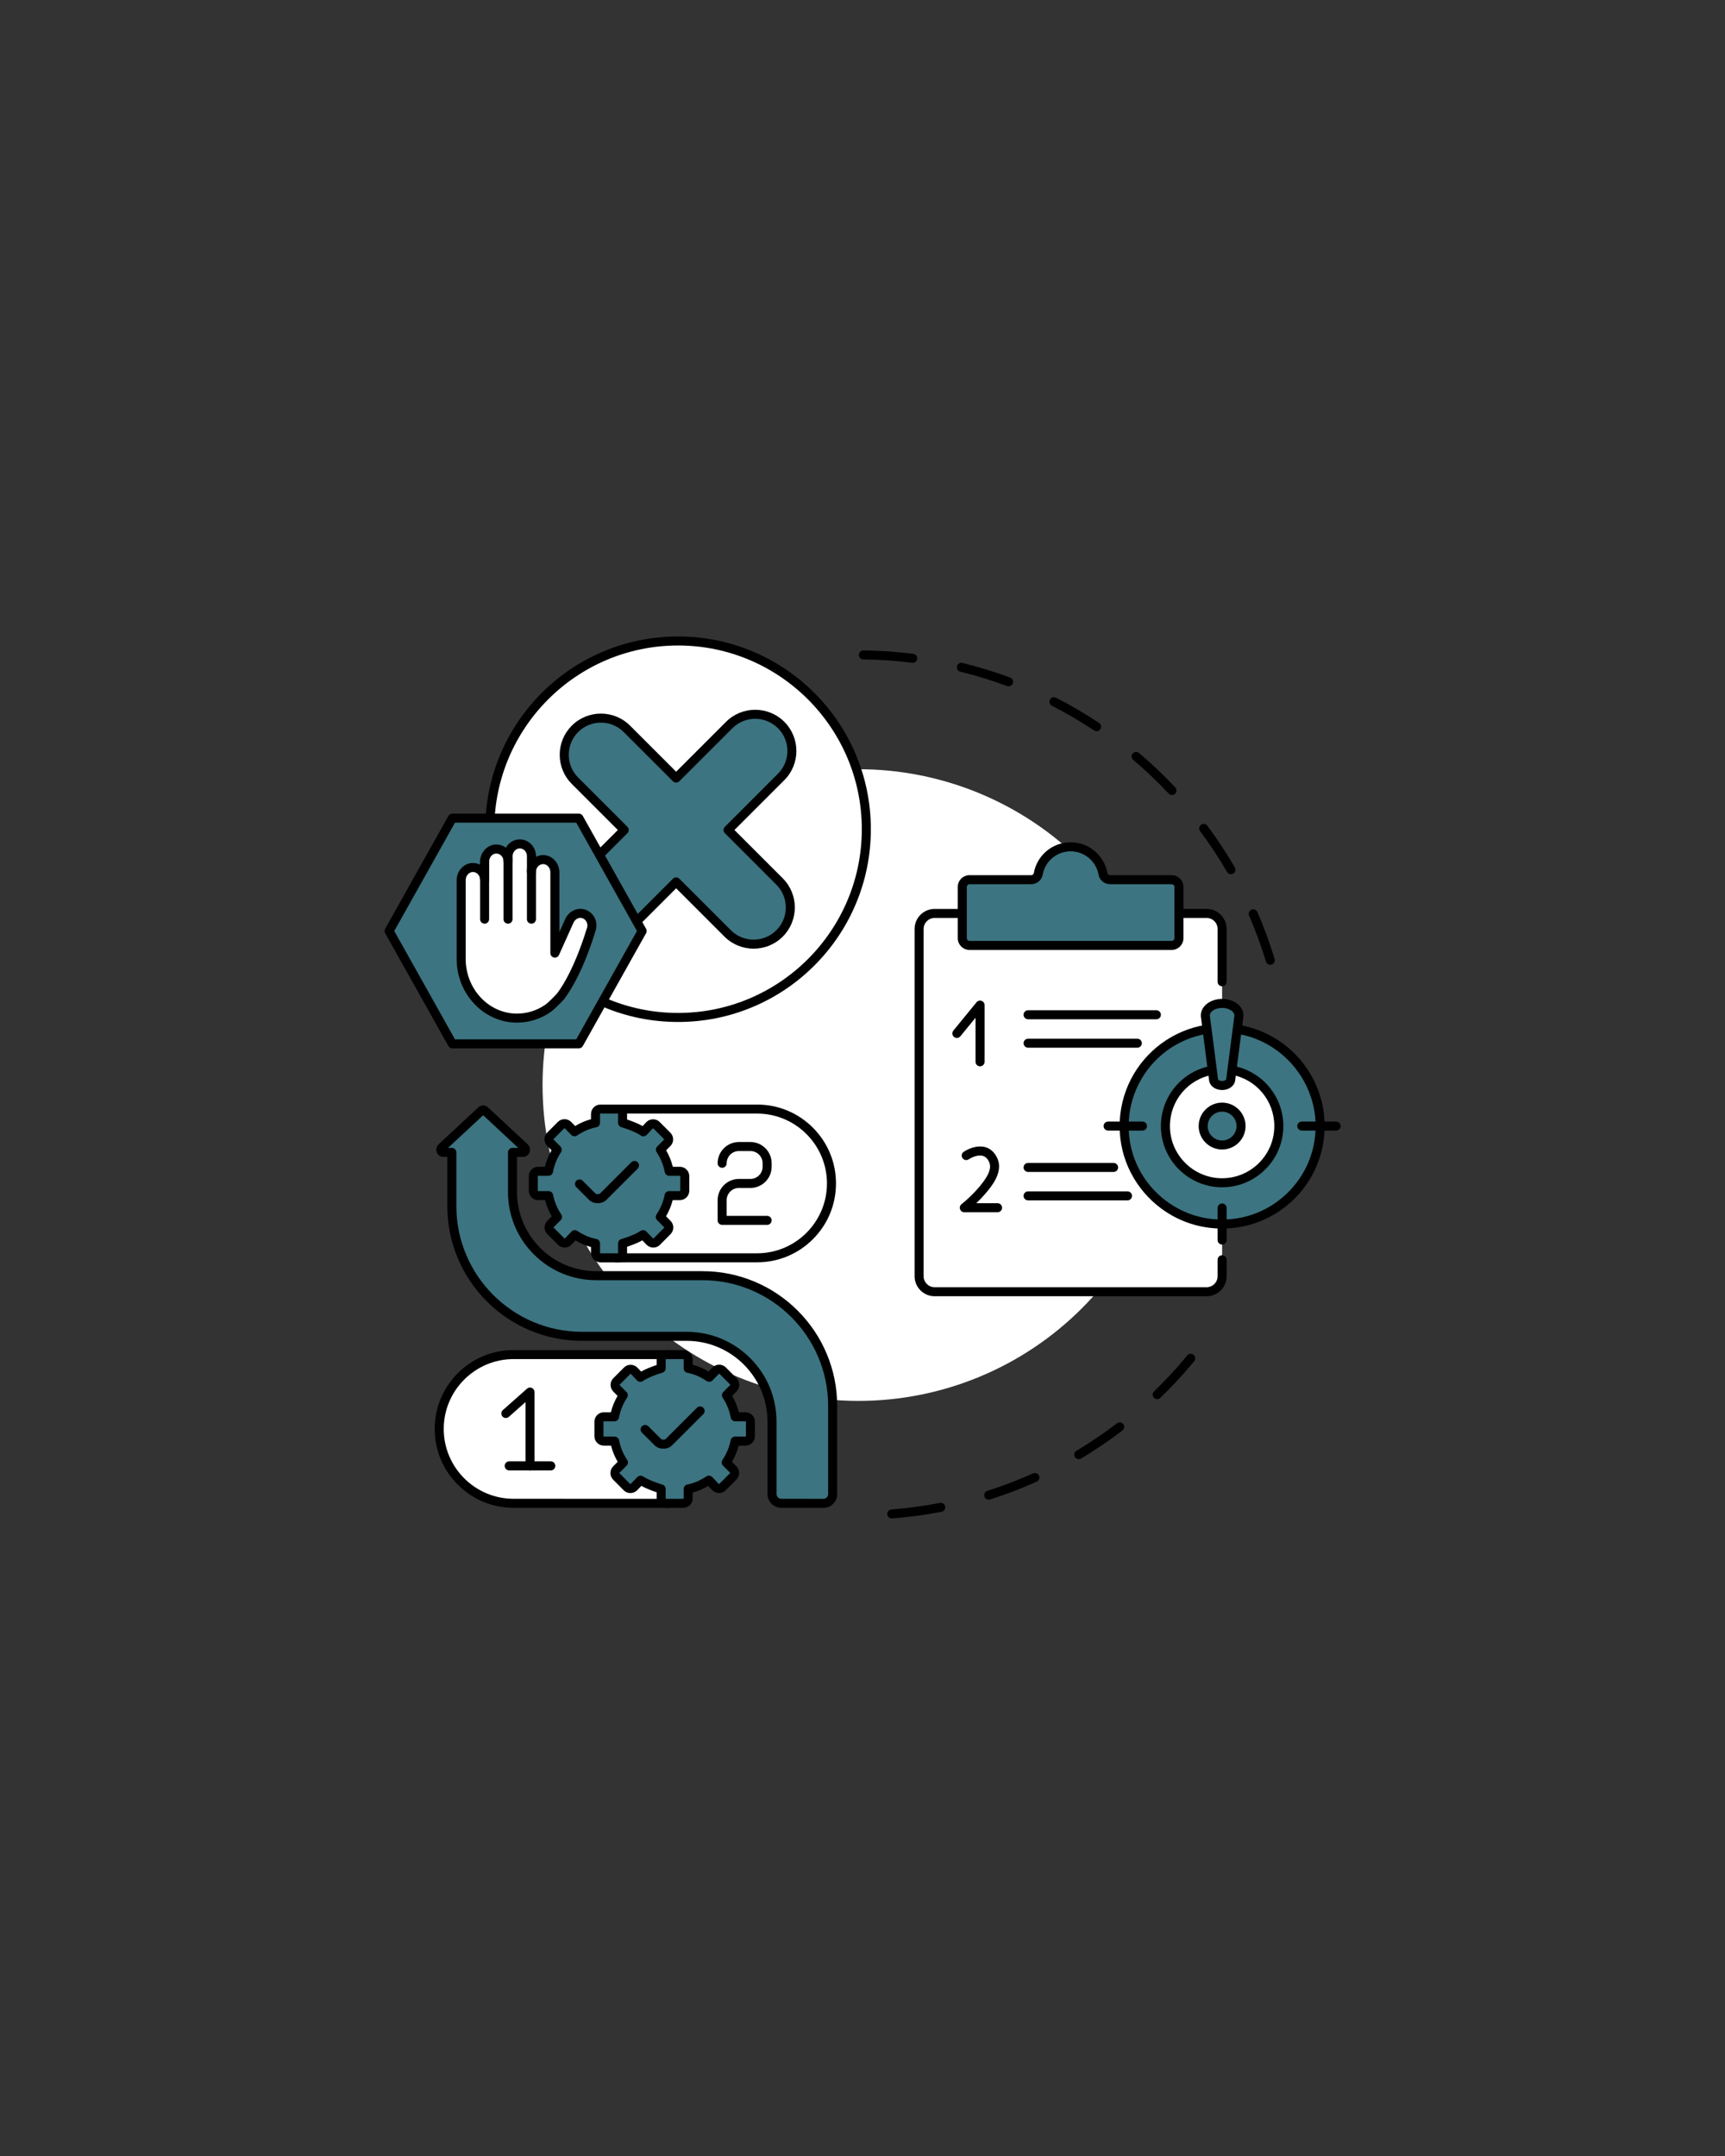 <svg version="1.0" preserveAspectRatio="xMidYMid meet" height="1350" viewBox="0 0 810 1012.5" zoomAndPan="magnify" width="1080" xmlns:xlink="http://www.w3.org/1999/xlink" xmlns="http://www.w3.org/2000/svg"><rect x="0" y="0" width="810" height="1012.5" fill="#333333" stroke="none"/><defs><clipPath id="d70f3e56cc"><path clip-rule="nonzero" d="M 416 635 L 562 635 L 562 713.434 L 416 713.434 Z M 416 635"></path></clipPath><clipPath id="4e80b91e20"><path clip-rule="nonzero" d="M 227 298.891 L 409 298.891 L 409 480 L 227 480 Z M 227 298.891"></path></clipPath><clipPath id="d04c10bef8"><path clip-rule="nonzero" d="M 180.488 382 L 304 382 L 304 493 L 180.488 493 Z M 180.488 382"></path></clipPath><clipPath id="41c68c2233"><path clip-rule="nonzero" d="M 609 526 L 629.516 526 L 629.516 531 L 609 531 Z M 609 526"></path></clipPath></defs><g clip-path="url(#d70f3e56cc)"><path fill-rule="nonzero" fill-opacity="1" d="M 418.75 713.098 C 417.625 713.098 416.68 712.211 416.625 711.074 C 416.574 709.914 417.457 708.926 418.617 708.859 C 426.238 708.273 433.883 707.242 441.348 705.797 C 442.5 705.578 443.609 706.328 443.832 707.477 C 444.055 708.625 443.301 709.738 442.152 709.961 C 434.523 711.438 426.703 712.488 418.914 713.09 C 418.891 713.09 418.871 713.094 418.848 713.094 C 418.816 713.094 418.781 713.098 418.75 713.098 Z M 464.258 704.277 C 463.359 704.277 462.523 703.699 462.238 702.797 C 461.883 701.684 462.5 700.492 463.617 700.137 C 470.895 697.832 478.117 695.074 485.082 691.941 C 486.148 691.461 487.406 691.938 487.887 693.004 C 488.363 694.07 487.891 695.324 486.82 695.805 C 479.707 699.004 472.332 701.824 464.898 704.18 C 464.684 704.246 464.469 704.277 464.258 704.277 Z M 506.547 685.258 C 505.824 685.258 505.121 684.887 504.727 684.223 C 504.125 683.219 504.453 681.918 505.457 681.316 C 512.008 677.406 518.406 673.066 524.477 668.418 C 525.406 667.707 526.738 667.883 527.449 668.812 C 528.16 669.742 527.984 671.074 527.055 671.785 C 520.855 676.531 514.32 680.961 507.633 684.957 C 507.289 685.16 506.914 685.258 506.547 685.258 Z M 543.367 657.074 C 542.812 657.074 542.258 656.855 541.844 656.426 C 541.031 655.582 541.055 654.242 541.895 653.43 C 547.387 648.125 552.637 642.445 557.488 636.547 C 558.234 635.645 559.566 635.516 560.473 636.258 C 561.375 637 561.504 638.336 560.762 639.242 C 555.805 645.262 550.449 651.062 544.84 656.477 C 544.43 656.875 543.898 657.074 543.367 657.074 Z M 543.367 657.074" fill="#000000"></path></g><path fill-rule="nonzero" fill-opacity="1" d="M 596.488 453.082 C 595.578 453.082 594.738 452.492 594.461 451.578 C 592.242 444.27 589.574 437.016 586.531 430.008 C 586.062 428.938 586.555 427.688 587.629 427.219 C 588.703 426.754 589.949 427.246 590.418 428.32 C 593.527 435.473 596.254 442.883 598.516 450.348 C 598.855 451.469 598.223 452.648 597.102 452.988 C 596.898 453.051 596.691 453.082 596.488 453.082 Z M 578.012 410.555 C 577.277 410.555 576.566 410.176 576.176 409.496 C 572.348 402.895 568.094 396.441 563.531 390.309 C 562.832 389.371 563.027 388.043 563.969 387.344 C 564.906 386.645 566.234 386.84 566.934 387.781 C 571.59 394.039 575.934 400.629 579.84 407.371 C 580.43 408.387 580.082 409.684 579.07 410.27 C 578.738 410.461 578.371 410.555 578.012 410.555 Z M 550.328 373.355 C 549.762 373.355 549.199 373.133 548.781 372.688 C 543.551 367.117 537.945 361.793 532.117 356.863 C 531.227 356.105 531.113 354.77 531.871 353.875 C 532.625 352.98 533.965 352.871 534.855 353.625 C 540.809 358.664 546.531 364.098 551.871 369.785 C 552.672 370.641 552.633 371.98 551.777 372.781 C 551.371 373.168 550.848 373.355 550.328 373.355 Z M 514.926 343.402 C 514.523 343.402 514.113 343.285 513.754 343.047 C 507.391 338.809 500.719 334.902 493.922 331.43 C 492.879 330.898 492.465 329.621 493 328.578 C 493.531 327.535 494.809 327.121 495.852 327.656 C 502.789 331.199 509.605 335.191 516.102 339.516 C 517.078 340.168 517.34 341.48 516.691 342.457 C 516.285 343.07 515.613 343.402 514.926 343.402 Z M 473.621 322.316 C 473.375 322.316 473.125 322.273 472.883 322.184 C 465.727 319.52 458.336 317.25 450.91 315.43 C 449.773 315.148 449.078 314.004 449.355 312.867 C 449.633 311.73 450.781 311.031 451.918 311.312 C 459.5 313.172 467.051 315.492 474.359 318.211 C 475.457 318.617 476.016 319.836 475.605 320.934 C 475.289 321.789 474.48 322.316 473.621 322.316 Z M 428.582 311.27 C 428.496 311.27 428.406 311.262 428.316 311.25 C 424.527 310.773 420.664 310.395 416.84 310.133 C 413.035 309.871 409.188 309.719 405.414 309.68 C 405.363 309.68 405.316 309.68 405.27 309.676 C 404.734 309.637 404.215 309.398 403.832 308.965 C 403.055 308.09 403.137 306.75 404.016 305.973 C 404.402 305.629 404.914 305.438 405.43 305.438 C 405.492 305.438 405.559 305.438 405.621 305.445 C 409.426 305.484 413.297 305.641 417.133 305.902 C 421.035 306.172 424.977 306.559 428.848 307.047 C 430.008 307.191 430.828 308.254 430.684 309.414 C 430.547 310.484 429.637 311.27 428.582 311.27 Z M 428.582 311.27" fill="#000000"></path><path fill-rule="nonzero" fill-opacity="1" d="M 551.418 509.562 C 551.418 511.992 551.359 514.418 551.238 516.844 C 551.121 519.266 550.941 521.688 550.703 524.102 C 550.465 526.52 550.168 528.926 549.812 531.328 C 549.457 533.73 549.043 536.121 548.566 538.5 C 548.094 540.883 547.562 543.25 546.973 545.605 C 546.383 547.961 545.734 550.297 545.031 552.621 C 544.328 554.945 543.566 557.25 542.746 559.535 C 541.93 561.82 541.055 564.086 540.129 566.328 C 539.199 568.57 538.215 570.789 537.176 572.984 C 536.141 575.176 535.047 577.344 533.902 579.484 C 532.758 581.625 531.562 583.738 530.316 585.82 C 529.066 587.902 527.77 589.953 526.422 591.969 C 525.07 593.988 523.676 595.973 522.227 597.922 C 520.781 599.871 519.289 601.785 517.75 603.664 C 516.211 605.539 514.625 607.375 512.992 609.176 C 511.363 610.973 509.691 612.73 507.973 614.449 C 506.258 616.164 504.5 617.836 502.699 619.469 C 500.902 621.098 499.066 622.684 497.188 624.223 C 495.312 625.762 493.398 627.258 491.449 628.703 C 489.5 630.148 487.516 631.547 485.496 632.895 C 483.477 634.242 481.43 635.543 479.348 636.789 C 477.266 638.035 475.152 639.234 473.012 640.379 C 470.871 641.523 468.703 642.613 466.508 643.652 C 464.312 644.688 462.094 645.672 459.852 646.602 C 457.609 647.531 455.348 648.402 453.059 649.223 C 450.773 650.039 448.469 650.801 446.148 651.504 C 443.824 652.211 441.484 652.855 439.133 653.445 C 436.777 654.035 434.41 654.566 432.027 655.043 C 429.648 655.516 427.254 655.93 424.855 656.285 C 422.453 656.645 420.043 656.941 417.629 657.176 C 415.215 657.414 412.793 657.594 410.367 657.715 C 407.945 657.832 405.52 657.891 403.09 657.891 C 400.664 657.891 398.238 657.832 395.812 657.715 C 393.387 657.594 390.969 657.414 388.551 657.176 C 386.137 656.941 383.727 656.645 381.328 656.285 C 378.926 655.93 376.535 655.516 374.152 655.043 C 371.773 654.566 369.406 654.035 367.051 653.445 C 364.695 652.855 362.355 652.211 360.031 651.504 C 357.711 650.801 355.406 650.039 353.121 649.223 C 350.836 648.402 348.57 647.531 346.328 646.602 C 344.086 645.672 341.867 644.688 339.672 643.652 C 337.477 642.613 335.309 641.523 333.168 640.379 C 331.027 639.234 328.918 638.035 326.836 636.789 C 324.754 635.543 322.703 634.242 320.684 632.895 C 318.664 631.547 316.68 630.148 314.73 628.703 C 312.781 627.258 310.867 625.762 308.992 624.223 C 307.117 622.684 305.277 621.098 303.48 619.469 C 301.68 617.836 299.922 616.164 298.207 614.449 C 296.492 612.73 294.816 610.973 293.188 609.176 C 291.559 607.375 289.973 605.539 288.43 603.664 C 286.891 601.785 285.398 599.871 283.953 597.922 C 282.508 595.973 281.109 593.988 279.762 591.969 C 278.41 589.953 277.113 587.902 275.867 585.82 C 274.617 583.738 273.422 581.625 272.277 579.484 C 271.133 577.344 270.043 575.176 269.004 572.98 C 267.965 570.789 266.984 568.57 266.055 566.328 C 265.125 564.086 264.25 561.82 263.434 559.535 C 262.617 557.25 261.855 554.945 261.148 552.621 C 260.445 550.297 259.797 547.961 259.207 545.605 C 258.617 543.25 258.086 540.883 257.613 538.5 C 257.141 536.121 256.723 533.73 256.367 531.328 C 256.012 528.926 255.715 526.52 255.477 524.102 C 255.238 521.688 255.062 519.266 254.941 516.844 C 254.824 514.418 254.762 511.992 254.762 509.562 C 254.762 507.137 254.824 504.711 254.941 502.285 C 255.059 499.863 255.238 497.441 255.477 495.027 C 255.715 492.609 256.012 490.203 256.367 487.801 C 256.723 485.398 257.141 483.008 257.613 480.625 C 258.086 478.246 258.617 475.879 259.207 473.523 C 259.797 471.168 260.445 468.828 261.148 466.508 C 261.855 464.184 262.617 461.879 263.434 459.594 C 264.25 457.309 265.125 455.043 266.055 452.801 C 266.984 450.559 267.965 448.34 269.004 446.145 C 270.043 443.953 271.133 441.785 272.277 439.645 C 273.422 437.504 274.617 435.391 275.867 433.309 C 277.113 431.227 278.41 429.176 279.762 427.156 C 281.109 425.141 282.508 423.156 283.953 421.207 C 285.398 419.254 286.891 417.344 288.43 415.465 C 289.973 413.59 291.559 411.754 293.188 409.953 C 294.816 408.156 296.492 406.398 298.207 404.68 C 299.922 402.965 301.68 401.289 303.48 399.66 C 305.277 398.031 307.117 396.445 308.992 394.906 C 310.867 393.367 312.781 391.871 314.73 390.426 C 316.68 388.98 318.664 387.582 320.684 386.234 C 322.703 384.887 324.754 383.586 326.836 382.34 C 328.918 381.09 331.027 379.895 333.168 378.75 C 335.309 377.605 337.477 376.516 339.672 375.477 C 341.867 374.441 344.086 373.457 346.328 372.527 C 348.57 371.598 350.836 370.727 353.121 369.906 C 355.406 369.09 357.711 368.328 360.031 367.625 C 362.355 366.918 364.695 366.273 367.051 365.684 C 369.406 365.094 371.773 364.559 374.152 364.086 C 376.535 363.613 378.926 363.199 381.328 362.844 C 383.727 362.484 386.137 362.188 388.551 361.949 C 390.969 361.715 393.387 361.535 395.812 361.414 C 398.238 361.297 400.664 361.238 403.09 361.238 C 405.52 361.238 407.945 361.297 410.367 361.414 C 412.793 361.535 415.215 361.715 417.629 361.949 C 420.043 362.188 422.453 362.484 424.855 362.844 C 427.254 363.199 429.648 363.613 432.027 364.086 C 434.41 364.559 436.777 365.094 439.133 365.684 C 441.484 366.273 443.824 366.918 446.148 367.625 C 448.469 368.328 450.773 369.09 453.059 369.906 C 455.348 370.727 457.609 371.598 459.852 372.527 C 462.094 373.457 464.312 374.441 466.508 375.477 C 468.703 376.516 470.871 377.605 473.012 378.75 C 475.152 379.895 477.266 381.09 479.348 382.34 C 481.43 383.586 483.477 384.887 485.496 386.234 C 487.516 387.582 489.5 388.98 491.449 390.426 C 493.398 391.871 495.312 393.367 497.188 394.906 C 499.066 396.445 500.902 398.031 502.699 399.66 C 504.5 401.289 506.258 402.965 507.973 404.68 C 509.691 406.398 511.363 408.156 512.992 409.953 C 514.625 411.754 516.211 413.59 517.75 415.465 C 519.289 417.344 520.781 419.254 522.227 421.207 C 523.676 423.156 525.07 425.141 526.422 427.156 C 527.77 429.176 529.066 431.227 530.316 433.309 C 531.562 435.391 532.758 437.504 533.902 439.645 C 535.047 441.785 536.141 443.953 537.176 446.145 C 538.215 448.34 539.199 450.559 540.129 452.801 C 541.055 455.043 541.93 457.309 542.746 459.594 C 543.566 461.879 544.328 464.184 545.031 466.508 C 545.734 468.828 546.383 471.168 546.973 473.523 C 547.562 475.879 548.094 478.246 548.566 480.625 C 549.043 483.008 549.457 485.398 549.812 487.801 C 550.168 490.203 550.465 492.609 550.703 495.027 C 550.941 497.441 551.121 499.863 551.238 502.285 C 551.359 504.711 551.418 507.137 551.418 509.562 Z M 551.418 509.562" fill="#ffffff"></path><path fill-rule="nonzero" fill-opacity="1" d="M 313.836 636.137 L 241.168 636.137 C 221.879 636.137 206.242 651.773 206.242 671.059 C 206.242 690.348 221.875 705.98 241.16 705.984 L 313.836 705.996 Z M 313.836 636.137" fill="#ffffff"></path><path fill-rule="nonzero" fill-opacity="1" d="M 313.836 708.117 C 313.836 708.117 313.836 708.117 313.832 708.117 L 241.16 708.102 C 231.266 708.102 221.965 704.246 214.973 697.25 C 207.977 690.254 204.125 680.953 204.125 671.059 C 204.125 661.164 207.977 651.863 214.973 644.867 C 221.969 637.871 231.273 634.016 241.168 634.016 L 313.836 634.016 C 315.004 634.016 315.953 634.965 315.953 636.137 C 315.953 637.309 315.004 638.258 313.836 638.258 L 241.168 638.258 C 223.078 638.258 208.363 652.973 208.363 671.059 C 208.363 689.145 223.074 703.859 241.16 703.863 L 313.836 703.879 C 315.004 703.879 315.953 704.828 315.953 705.996 C 315.953 707.168 315.004 708.117 313.836 708.117 Z M 313.836 708.117" fill="#000000"></path><path fill-rule="nonzero" fill-opacity="1" d="M 289.391 520.844 L 355.508 520.844 C 374.793 520.844 390.43 536.477 390.43 555.766 C 390.43 575.051 374.797 590.688 355.512 590.688 L 289.391 590.703 Z M 289.391 520.844" fill="#ffffff"></path><path fill-rule="nonzero" fill-opacity="1" d="M 289.395 592.824 C 288.223 592.824 287.273 591.875 287.273 590.703 C 287.273 589.535 288.223 588.586 289.391 588.582 L 355.512 588.57 C 373.598 588.566 388.309 573.852 388.309 555.766 C 388.309 537.676 373.594 522.961 355.508 522.961 L 289.391 522.961 C 288.223 522.961 287.273 522.012 287.273 520.844 C 287.273 519.672 288.223 518.723 289.391 518.723 L 355.508 518.723 C 365.402 518.723 374.703 522.578 381.699 529.574 C 388.695 536.57 392.547 545.871 392.547 555.766 C 392.547 565.66 388.695 574.961 381.703 581.957 C 374.707 588.953 365.406 592.809 355.512 592.809 Z M 289.395 592.824" fill="#000000"></path><path fill-rule="nonzero" fill-opacity="1" d="M 207.406 538.953 L 226.102 521.562 C 226.539 521.156 227.215 521.156 227.652 521.562 L 246.348 538.953 C 247.176 539.727 246.668 541.191 245.57 541.191 L 240.648 541.191 L 240.648 559.77 C 240.648 581.484 258.254 599.09 279.969 599.09 L 329.828 599.09 C 363.605 599.09 390.992 626.473 390.992 660.254 L 390.992 701.656 C 390.992 704.055 389.047 705.996 386.652 705.996 L 366.848 705.98 C 364.453 705.98 362.512 704.035 362.512 701.641 L 362.512 667.648 C 362.512 645.512 344.57 627.566 322.434 627.566 L 273.336 627.566 C 239.555 627.566 212.172 600.184 212.172 566.402 L 212.172 541.191 L 208.18 541.191 C 207.082 541.191 206.574 539.727 207.406 538.953 Z M 207.406 538.953" fill="#3c7481"></path><path fill-rule="nonzero" fill-opacity="1" d="M 386.652 708.113 C 386.652 708.113 386.652 708.113 386.648 708.113 L 366.848 708.102 C 363.289 708.098 360.395 705.199 360.395 701.645 L 360.395 667.648 C 360.395 646.715 343.363 629.688 322.434 629.688 L 273.336 629.688 C 264.793 629.688 256.504 628.012 248.703 624.711 C 241.168 621.523 234.398 616.961 228.586 611.152 C 222.777 605.34 218.215 598.57 215.027 591.035 C 211.727 583.234 210.051 574.945 210.051 566.402 L 210.051 543.309 L 208.18 543.309 C 206.828 543.309 205.625 542.477 205.117 541.191 C 204.594 539.855 204.922 538.371 205.961 537.402 L 224.656 520.008 C 225.902 518.852 227.852 518.852 229.094 520.008 L 247.789 537.402 C 248.828 538.367 249.16 539.855 248.637 541.191 C 248.129 542.477 246.926 543.309 245.57 543.309 L 242.77 543.309 L 242.77 559.77 C 242.77 580.281 259.457 596.969 279.969 596.969 L 329.828 596.969 C 338.367 596.969 346.656 598.645 354.461 601.945 C 361.996 605.133 368.766 609.695 374.574 615.504 C 380.387 621.316 384.949 628.086 388.137 635.621 C 391.438 643.422 393.109 651.711 393.109 660.254 L 393.109 701.656 C 393.109 703.383 392.438 705.004 391.219 706.223 C 390 707.441 388.379 708.113 386.652 708.113 Z M 210.391 539.07 L 212.172 539.07 C 213.34 539.07 214.289 540.02 214.289 541.191 L 214.289 566.402 C 214.289 598.961 240.777 625.449 273.336 625.449 L 322.434 625.449 C 333.707 625.449 344.301 629.836 352.273 637.809 C 360.242 645.777 364.633 656.375 364.633 667.648 L 364.633 701.645 C 364.633 702.863 365.629 703.859 366.852 703.859 L 386.652 703.875 C 387.246 703.875 387.801 703.645 388.223 703.227 C 388.641 702.809 388.871 702.25 388.871 701.656 L 388.871 660.254 C 388.871 627.695 362.383 601.207 329.828 601.207 L 279.969 601.207 C 268.898 601.207 258.492 596.898 250.668 589.07 C 242.84 581.246 238.531 570.836 238.531 559.77 L 238.531 541.191 C 238.531 540.02 239.477 539.07 240.648 539.07 L 243.359 539.07 L 226.875 523.734 Z M 210.391 539.07" fill="#000000"></path><path fill-rule="nonzero" fill-opacity="1" d="M 281.238 674.484 L 281.238 667.652 C 281.238 666.383 282.266 665.352 283.535 665.352 L 288.551 665.352 C 289.285 661.543 290.711 658.223 292.676 655.215 L 289.484 651.992 C 288.594 651.094 288.598 649.645 289.488 648.75 L 294.496 643.727 C 295.414 642.809 296.906 642.832 297.797 643.773 L 300.66 646.812 C 303.672 644.816 307.91 643.355 310.453 642.602 L 310.453 638.438 C 310.453 637.168 311.48 636.137 312.75 636.137 L 320.855 636.137 C 322.125 636.137 323.152 637.168 323.152 638.438 L 323.152 642.602 C 326.965 643.355 330.016 644.805 333.027 646.801 L 336.074 643.691 C 336.969 642.773 338.441 642.77 339.344 643.676 L 344.344 648.707 C 345.23 649.602 345.234 651.047 344.348 651.941 L 341.121 655.215 C 343.09 658.223 344.488 661.543 345.223 665.352 L 350.07 665.352 C 351.34 665.352 352.367 666.383 352.367 667.652 L 352.367 674.484 C 352.367 675.754 351.34 676.785 350.07 676.785 L 345.172 676.785 C 344.41 680.594 342.973 683.82 341 686.797 L 344.281 690.098 C 345.176 690.996 345.176 692.449 344.277 693.344 L 339.262 698.371 C 338.352 699.285 336.867 699.27 335.977 698.34 L 332.879 695.117 C 329.906 697.062 326.965 698.488 323.152 699.23 L 323.152 703.699 C 323.152 704.969 322.125 705.996 320.855 705.996 L 312.75 705.996 C 311.48 705.996 310.453 704.969 310.453 703.699 L 310.453 699.23 C 307.91 698.488 303.785 697.07 300.809 695.125 L 297.66 698.367 C 296.766 699.289 295.285 699.297 294.379 698.383 L 289.414 693.375 C 288.523 692.477 288.523 691.031 289.418 690.133 L 292.738 686.797 C 290.766 683.82 289.363 680.594 288.602 676.785 L 283.535 676.785 C 282.266 676.785 281.238 675.754 281.238 674.484 Z M 281.238 674.484" fill="#3c7481"></path><path fill-rule="nonzero" fill-opacity="1" d="M 320.855 708.117 L 312.75 708.117 C 310.316 708.117 308.332 706.133 308.332 703.699 L 308.332 700.793 C 306.289 700.133 303.57 699.125 301.164 697.805 L 299.184 699.844 C 298.348 700.703 297.23 701.176 296.035 701.184 C 296.027 701.184 296.02 701.184 296.012 701.184 C 294.824 701.184 293.711 700.719 292.875 699.875 L 287.906 694.867 C 286.203 693.148 286.207 690.352 287.914 688.637 L 290.051 686.492 C 288.641 684.094 287.605 681.586 286.914 678.902 L 283.535 678.902 C 281.102 678.902 279.117 676.922 279.117 674.484 L 279.117 667.652 C 279.117 665.215 281.102 663.23 283.535 663.23 L 286.852 663.23 C 287.535 660.516 288.574 657.969 289.996 655.52 L 287.977 653.48 C 286.273 651.758 286.281 648.965 287.992 647.25 L 292.996 642.23 C 293.848 641.379 294.98 640.918 296.188 640.934 C 297.395 640.949 298.512 641.441 299.34 642.32 L 301.031 644.113 C 303.469 642.766 306.246 641.727 308.332 641.043 L 308.332 638.438 C 308.332 636 310.316 634.016 312.75 634.016 L 320.855 634.016 C 323.289 634.016 325.273 636 325.273 638.438 L 325.273 640.914 C 327.844 641.586 330.23 642.609 332.711 644.094 L 334.559 642.207 C 335.391 641.355 336.508 640.887 337.699 640.879 C 337.703 640.879 337.711 640.879 337.715 640.879 C 338.898 640.879 340.012 641.344 340.848 642.184 L 345.844 647.211 C 347.547 648.922 347.551 651.711 345.859 653.43 L 343.797 655.52 C 345.207 657.953 346.238 660.5 346.926 663.234 L 350.07 663.234 C 352.504 663.234 354.488 665.215 354.488 667.652 L 354.488 674.484 C 354.488 676.922 352.504 678.902 350.07 678.902 L 346.859 678.902 C 346.168 681.562 345.121 684.066 343.691 686.496 L 345.785 688.605 C 347.496 690.328 347.492 693.125 345.777 694.84 L 340.762 699.867 C 339.914 700.715 338.793 701.184 337.59 701.164 C 336.391 701.152 335.277 700.672 334.445 699.809 L 332.543 697.828 C 330.074 699.293 327.777 700.273 325.273 700.922 L 325.273 703.699 C 325.273 706.133 323.289 708.117 320.855 708.117 Z M 300.809 693.008 C 301.211 693.008 301.613 693.121 301.969 693.352 C 304.945 695.297 309.309 696.688 311.047 697.195 C 311.949 697.457 312.57 698.285 312.57 699.23 L 312.57 703.699 C 312.57 703.797 312.652 703.879 312.75 703.879 L 320.855 703.879 C 320.953 703.879 321.035 703.797 321.035 703.699 L 321.035 699.227 C 321.035 698.215 321.754 697.344 322.75 697.148 C 325.895 696.535 328.578 695.398 331.723 693.344 C 332.574 692.785 333.703 692.914 334.41 693.648 L 337.504 696.871 C 337.52 696.887 337.559 696.926 337.633 696.926 C 337.707 696.926 337.75 696.887 337.762 696.875 L 342.777 691.848 C 342.852 691.777 342.852 691.66 342.781 691.59 L 339.5 688.293 C 338.789 687.578 338.68 686.465 339.234 685.629 C 341.172 682.703 342.434 679.676 343.094 676.367 C 343.293 675.379 344.16 674.664 345.172 674.664 L 350.07 674.664 C 350.168 674.664 350.25 674.582 350.25 674.484 L 350.25 667.652 C 350.25 667.551 350.168 667.473 350.07 667.473 L 345.223 667.473 C 344.207 667.473 343.336 666.75 343.145 665.754 C 342.484 662.34 341.242 659.27 339.348 656.371 C 338.801 655.539 338.914 654.434 339.613 653.727 L 342.84 650.453 C 342.91 650.387 342.91 650.27 342.84 650.199 L 337.84 645.172 C 337.828 645.16 337.789 645.121 337.715 645.121 C 337.641 645.121 337.602 645.16 337.59 645.172 L 334.543 648.285 C 333.832 649.012 332.703 649.129 331.859 648.566 C 328.758 646.516 325.949 645.316 322.742 644.684 C 321.75 644.484 321.035 643.613 321.035 642.602 L 321.035 638.438 C 321.035 638.336 320.953 638.258 320.855 638.258 L 312.75 638.258 C 312.652 638.258 312.57 638.336 312.57 638.438 L 312.57 642.602 C 312.57 643.539 311.957 644.367 311.055 644.633 C 308.844 645.293 304.703 646.676 301.832 648.578 C 300.973 649.148 299.824 649.016 299.117 648.266 L 296.258 645.23 C 296.242 645.215 296.203 645.172 296.129 645.172 C 296.059 645.168 296.012 645.211 296 645.223 L 290.992 650.246 C 290.922 650.316 290.922 650.43 290.992 650.5 L 294.184 653.723 C 294.887 654.43 294.996 655.535 294.449 656.371 C 292.531 659.305 291.285 662.375 290.633 665.754 C 290.438 666.75 289.566 667.473 288.551 667.473 L 283.535 667.473 C 283.438 667.473 283.355 667.551 283.355 667.652 L 283.355 674.484 C 283.355 674.582 283.438 674.664 283.535 674.664 L 288.602 674.664 C 289.613 674.664 290.48 675.379 290.68 676.367 C 291.352 679.727 292.602 682.758 294.504 685.625 C 295.059 686.465 294.949 687.578 294.238 688.293 L 290.918 691.629 C 290.848 691.699 290.848 691.812 290.918 691.883 L 295.887 696.891 C 295.898 696.902 295.938 696.945 296.012 696.945 C 296.012 696.945 296.012 696.945 296.016 696.945 C 296.09 696.945 296.129 696.902 296.141 696.891 L 299.289 693.648 C 299.699 693.227 300.254 693.008 300.809 693.008 Z M 300.809 693.008" fill="#000000"></path><path fill-rule="nonzero" fill-opacity="1" d="M 248.875 690.527 C 247.703 690.527 246.754 689.578 246.754 688.406 L 246.754 658.441 L 238.926 665.391 C 238.047 666.168 236.707 666.086 235.934 665.211 C 235.156 664.336 235.234 662.996 236.109 662.219 L 247.465 652.145 C 248.09 651.59 248.98 651.453 249.742 651.797 C 250.504 652.137 250.992 652.895 250.992 653.727 L 250.992 688.406 C 250.992 689.578 250.043 690.527 248.875 690.527 Z M 248.875 690.527" fill="#000000"></path><path fill-rule="nonzero" fill-opacity="1" d="M 258.645 690.527 L 239.102 690.527 C 237.93 690.527 236.98 689.578 236.98 688.406 C 236.98 687.234 237.93 686.285 239.102 686.285 L 258.645 686.285 C 259.816 686.285 260.762 687.234 260.762 688.406 C 260.762 689.578 259.816 690.527 258.645 690.527 Z M 258.645 690.527" fill="#000000"></path><path fill-rule="nonzero" fill-opacity="1" d="M 321.547 559.188 L 321.547 552.355 C 321.547 551.086 320.52 550.059 319.25 550.059 L 314.234 550.059 C 313.5 546.246 312.074 542.926 310.109 539.918 L 313.301 536.695 C 314.191 535.797 314.188 534.352 313.297 533.453 L 308.289 528.434 C 307.371 527.516 305.879 527.535 304.988 528.48 L 302.125 531.516 C 299.113 529.523 294.875 528.062 292.332 527.309 L 292.332 523.141 C 292.332 521.871 291.305 520.844 290.035 520.844 L 281.93 520.844 C 280.66 520.844 279.633 521.871 279.633 523.141 L 279.633 527.309 C 275.82 528.062 272.77 529.512 269.758 531.508 L 266.711 528.395 C 265.816 527.48 264.344 527.473 263.441 528.383 L 258.441 533.414 C 257.555 534.309 257.551 535.75 258.438 536.648 L 261.664 539.918 C 259.695 542.926 258.297 546.246 257.562 550.059 L 252.715 550.059 C 251.445 550.059 250.418 551.086 250.418 552.355 L 250.418 559.188 C 250.418 560.461 251.445 561.488 252.715 561.488 L 257.613 561.488 C 258.375 565.301 259.812 568.523 261.785 571.504 L 258.5 574.805 C 257.609 575.703 257.609 577.152 258.508 578.047 L 263.523 583.078 C 264.434 583.988 265.918 583.973 266.809 583.047 L 269.906 579.824 C 272.879 581.77 275.82 583.191 279.633 583.934 L 279.633 588.402 C 279.633 589.672 280.66 590.703 281.93 590.703 L 290.035 590.703 C 291.305 590.703 292.332 589.672 292.332 588.402 L 292.332 583.934 C 294.875 583.191 299 581.777 301.977 579.832 L 305.125 583.07 C 306.02 583.996 307.5 584.004 308.406 583.09 L 313.371 578.078 C 314.262 577.184 314.262 575.734 313.371 574.84 L 310.051 571.504 C 312.023 568.523 313.422 565.301 314.184 561.488 L 319.25 561.488 C 320.52 561.488 321.547 560.461 321.547 559.188 Z M 321.547 559.188" fill="#3c7481"></path><path fill-rule="nonzero" fill-opacity="1" d="M 290.035 592.824 L 281.93 592.824 C 279.496 592.824 277.512 590.84 277.512 588.402 L 277.512 585.629 C 275.008 584.98 272.711 584 270.242 582.531 L 268.34 584.516 C 267.508 585.379 266.391 585.859 265.191 585.871 C 263.992 585.879 262.871 585.422 262.023 584.574 L 257.004 579.547 C 255.289 577.832 255.285 575.031 257 573.309 L 259.098 571.199 C 257.668 568.773 256.621 566.266 255.926 563.609 L 252.715 563.609 C 250.281 563.609 248.297 561.625 248.297 559.188 L 248.297 552.355 C 248.297 549.918 250.281 547.938 252.715 547.938 L 255.859 547.938 C 256.547 545.203 257.578 542.656 258.988 540.223 L 256.93 538.137 C 255.234 536.418 255.238 533.629 256.941 531.918 L 261.938 526.887 C 262.773 526.047 263.883 525.586 265.07 525.586 C 265.074 525.586 265.078 525.586 265.086 525.586 C 266.277 525.59 267.391 526.059 268.227 526.91 L 270.074 528.801 C 272.555 527.312 274.941 526.293 277.512 525.621 L 277.512 523.141 C 277.512 520.707 279.496 518.723 281.93 518.723 L 290.035 518.723 C 292.469 518.723 294.453 520.707 294.453 523.141 L 294.453 525.75 C 296.539 526.43 299.316 527.469 301.754 528.82 L 303.445 527.027 C 304.273 526.148 305.395 525.656 306.598 525.637 C 307.805 525.621 308.938 526.082 309.789 526.938 L 314.797 531.957 C 316.508 533.676 316.512 536.469 314.805 538.188 L 312.789 540.227 C 314.211 542.676 315.25 545.223 315.934 547.938 L 319.25 547.938 C 321.684 547.938 323.668 549.918 323.668 552.355 L 323.668 559.188 C 323.668 561.625 321.684 563.609 319.25 563.609 L 315.871 563.609 C 315.18 566.293 314.145 568.797 312.738 571.199 L 314.871 573.344 C 316.582 575.059 316.582 577.852 314.875 579.574 L 309.91 584.582 C 309.074 585.426 307.961 585.891 306.773 585.891 C 306.766 585.891 306.758 585.891 306.754 585.891 C 305.555 585.883 304.438 585.406 303.602 584.547 L 301.621 582.508 C 299.215 583.832 296.496 584.84 294.453 585.5 L 294.453 588.402 C 294.453 590.84 292.469 592.824 290.035 592.824 Z M 269.906 577.703 C 270.305 577.703 270.711 577.816 271.066 578.051 C 274.207 580.105 276.891 581.242 280.039 581.855 C 281.031 582.047 281.75 582.922 281.75 583.934 L 281.75 588.402 C 281.75 588.504 281.832 588.582 281.93 588.582 L 290.035 588.582 C 290.133 588.582 290.215 588.504 290.215 588.402 L 290.215 583.934 C 290.215 582.992 290.836 582.164 291.738 581.898 C 293.477 581.395 297.84 580.004 300.816 578.059 C 301.664 577.504 302.789 577.629 303.496 578.355 L 306.645 581.594 C 306.68 581.633 306.723 581.648 306.773 581.648 C 306.84 581.656 306.887 581.609 306.902 581.598 L 311.867 576.586 C 311.938 576.516 311.938 576.406 311.867 576.336 L 308.547 572.996 C 307.836 572.285 307.727 571.172 308.281 570.332 C 310.184 567.461 311.438 564.434 312.105 561.074 C 312.305 560.082 313.172 559.371 314.184 559.371 L 319.25 559.371 C 319.352 559.371 319.43 559.289 319.43 559.188 L 319.43 552.355 C 319.43 552.258 319.348 552.176 319.25 552.176 L 314.234 552.176 C 313.219 552.176 312.348 551.457 312.152 550.457 C 311.504 547.082 310.254 544.012 308.336 541.078 C 307.789 540.242 307.898 539.137 308.602 538.426 L 311.797 535.203 C 311.867 535.133 311.863 535.02 311.793 534.949 L 306.789 529.93 C 306.773 529.918 306.73 529.875 306.66 529.879 C 306.582 529.879 306.543 529.922 306.527 529.934 L 303.668 532.973 C 302.961 533.723 301.812 533.855 300.953 533.285 C 298.082 531.383 293.941 529.996 291.73 529.34 C 290.832 529.074 290.215 528.246 290.215 527.309 L 290.215 523.141 C 290.215 523.043 290.133 522.961 290.035 522.961 L 281.93 522.961 C 281.832 522.961 281.75 523.043 281.75 523.145 L 281.75 527.309 C 281.75 528.32 281.035 529.191 280.043 529.387 C 276.84 530.023 274.027 531.219 270.93 533.273 C 270.082 533.836 268.953 533.715 268.242 532.988 L 265.195 529.879 C 265.164 529.844 265.113 529.824 265.07 529.824 C 264.996 529.824 264.957 529.863 264.945 529.875 L 259.945 534.906 C 259.879 534.977 259.879 535.09 259.945 535.16 L 263.172 538.43 C 263.875 539.141 263.984 540.242 263.438 541.078 C 261.543 543.977 260.301 547.047 259.645 550.457 C 259.449 551.457 258.578 552.176 257.562 552.176 L 252.715 552.176 C 252.617 552.176 252.535 552.258 252.535 552.355 L 252.535 559.188 C 252.535 559.289 252.617 559.371 252.715 559.371 L 257.613 559.371 C 258.625 559.371 259.496 560.082 259.691 561.074 C 260.355 564.383 261.617 567.41 263.551 570.332 C 264.105 571.172 263.996 572.285 263.289 572.996 L 260.004 576.297 C 259.938 576.367 259.938 576.48 260.004 576.551 L 265.023 581.582 C 265.039 581.594 265.078 581.641 265.152 581.633 C 265.203 581.633 265.25 581.613 265.285 581.578 L 268.375 578.355 C 268.789 577.926 269.344 577.703 269.906 577.703 Z M 269.906 577.703" fill="#000000"></path><path fill-rule="nonzero" fill-opacity="1" d="M 280.383 565.012 C 278.938 565.012 277.559 564.449 276.543 563.43 L 270.621 557.512 C 269.793 556.684 269.793 555.34 270.621 554.512 C 271.449 553.688 272.789 553.688 273.617 554.512 L 279.539 560.434 C 279.875 560.77 280.281 560.789 280.496 560.77 C 280.613 560.762 280.734 560.762 280.855 560.77 C 281.07 560.789 281.477 560.77 281.809 560.438 L 296.434 545.812 C 297.262 544.984 298.602 544.984 299.43 545.812 C 300.258 546.641 300.258 547.984 299.43 548.812 L 284.809 563.434 C 283.723 564.52 282.227 565.086 280.676 565.008 C 280.578 565.012 280.48 565.012 280.383 565.012 Z M 280.383 565.012" fill="#000000"></path><path fill-rule="nonzero" fill-opacity="1" d="M 360.223 575.23 L 339.094 575.23 C 337.926 575.23 336.977 574.281 336.977 573.113 L 336.977 563.637 C 336.977 558.133 341.453 553.652 346.957 553.652 L 352.359 553.652 C 355.527 553.652 358.102 551.078 358.102 547.91 L 358.102 546.297 C 358.102 543.129 355.527 540.555 352.359 540.555 L 346.957 540.555 C 343.789 540.555 341.215 543.129 341.215 546.297 C 341.215 547.469 340.266 548.418 339.094 548.418 C 337.926 548.418 336.977 547.469 336.977 546.297 C 336.977 540.793 341.453 536.312 346.957 536.312 L 352.359 536.312 C 357.863 536.312 362.34 540.793 362.34 546.297 L 362.34 547.91 C 362.34 553.414 357.863 557.891 352.359 557.891 L 346.957 557.891 C 343.789 557.891 341.215 560.469 341.215 563.637 L 341.215 570.992 L 360.223 570.992 C 361.391 570.992 362.34 571.941 362.34 573.113 C 362.34 574.281 361.391 575.23 360.223 575.23 Z M 360.223 575.23" fill="#000000"></path><path fill-rule="nonzero" fill-opacity="1" d="M 311.203 680.309 C 309.758 680.309 308.379 679.746 307.363 678.727 L 301.441 672.805 C 300.613 671.977 300.613 670.637 301.441 669.809 C 302.266 668.98 303.609 668.98 304.438 669.809 L 310.359 675.73 C 310.695 676.062 311.102 676.082 311.316 676.062 C 311.434 676.055 311.555 676.055 311.676 676.062 C 311.891 676.082 312.297 676.062 312.629 675.73 L 327.254 661.105 C 328.082 660.281 329.422 660.281 330.25 661.109 C 331.078 661.934 331.078 663.277 330.25 664.105 L 315.629 678.727 C 314.543 679.812 313.047 680.383 311.496 680.301 C 311.398 680.305 311.301 680.309 311.203 680.309 Z M 311.203 680.309" fill="#000000"></path><path fill-rule="nonzero" fill-opacity="1" d="M 406.797 389.418 C 406.797 390.867 406.758 392.312 406.688 393.758 C 406.617 395.203 406.512 396.645 406.371 398.086 C 406.227 399.523 406.051 400.961 405.84 402.391 C 405.625 403.82 405.379 405.246 405.098 406.664 C 404.812 408.086 404.496 409.496 404.145 410.898 C 403.793 412.301 403.41 413.695 402.988 415.082 C 402.57 416.465 402.113 417.84 401.629 419.199 C 401.141 420.562 400.621 421.914 400.066 423.25 C 399.512 424.586 398.926 425.906 398.309 427.215 C 397.688 428.523 397.039 429.816 396.355 431.09 C 395.676 432.367 394.961 433.625 394.219 434.867 C 393.473 436.105 392.699 437.328 391.898 438.531 C 391.094 439.734 390.262 440.918 389.398 442.078 C 388.535 443.242 387.648 444.383 386.73 445.5 C 385.812 446.617 384.867 447.715 383.895 448.785 C 382.922 449.859 381.926 450.906 380.902 451.93 C 379.879 452.953 378.832 453.949 377.762 454.922 C 376.688 455.891 375.594 456.836 374.477 457.754 C 373.355 458.672 372.215 459.562 371.055 460.422 C 369.891 461.285 368.711 462.117 367.508 462.922 C 366.305 463.727 365.082 464.5 363.84 465.242 C 362.602 465.988 361.344 466.699 360.066 467.383 C 358.789 468.062 357.5 468.715 356.191 469.332 C 354.883 469.953 353.559 470.539 352.223 471.09 C 350.887 471.645 349.539 472.164 348.176 472.652 C 346.812 473.141 345.441 473.594 344.055 474.016 C 342.672 474.434 341.277 474.82 339.875 475.172 C 338.469 475.523 337.059 475.84 335.641 476.121 C 334.223 476.402 332.797 476.652 331.363 476.863 C 329.934 477.074 328.5 477.254 327.059 477.395 C 325.621 477.535 324.176 477.645 322.73 477.715 C 321.285 477.785 319.84 477.82 318.395 477.82 C 316.949 477.82 315.5 477.785 314.055 477.715 C 312.613 477.645 311.168 477.535 309.73 477.395 C 308.289 477.254 306.855 477.074 305.422 476.863 C 303.992 476.652 302.566 476.402 301.148 476.121 C 299.73 475.84 298.316 475.523 296.914 475.172 C 295.512 474.82 294.117 474.434 292.734 474.016 C 291.348 473.594 289.977 473.141 288.613 472.652 C 287.25 472.164 285.902 471.645 284.566 471.09 C 283.227 470.539 281.906 469.953 280.598 469.332 C 279.289 468.715 278 468.062 276.723 467.383 C 275.445 466.699 274.188 465.988 272.945 465.242 C 271.707 464.5 270.484 463.727 269.281 462.922 C 268.078 462.117 266.895 461.285 265.734 460.422 C 264.57 459.562 263.43 458.672 262.312 457.754 C 261.195 456.836 260.102 455.891 259.027 454.922 C 257.957 453.949 256.91 452.953 255.887 451.93 C 254.863 450.906 253.863 449.859 252.895 448.785 C 251.922 447.715 250.977 446.617 250.059 445.5 C 249.141 444.383 248.25 443.242 247.391 442.078 C 246.527 440.918 245.695 439.734 244.891 438.531 C 244.086 437.328 243.312 436.105 242.57 434.867 C 241.828 433.625 241.113 432.367 240.43 431.09 C 239.75 429.816 239.098 428.523 238.48 427.215 C 237.863 425.906 237.277 424.586 236.723 423.25 C 236.168 421.914 235.648 420.562 235.16 419.199 C 234.672 417.84 234.219 416.465 233.801 415.082 C 233.379 413.695 232.992 412.301 232.641 410.898 C 232.289 409.496 231.973 408.086 231.691 406.664 C 231.41 405.246 231.164 403.82 230.949 402.391 C 230.738 400.961 230.562 399.523 230.418 398.086 C 230.277 396.645 230.172 395.203 230.102 393.758 C 230.027 392.312 229.992 390.867 229.992 389.418 C 229.992 387.973 230.027 386.527 230.102 385.082 C 230.172 383.637 230.277 382.195 230.418 380.754 C 230.562 379.316 230.738 377.879 230.949 376.449 C 231.164 375.016 231.41 373.594 231.691 372.172 C 231.973 370.754 232.289 369.344 232.641 367.941 C 232.992 366.535 233.379 365.141 233.801 363.758 C 234.219 362.375 234.672 361 235.16 359.637 C 235.648 358.277 236.168 356.926 236.723 355.59 C 237.277 354.254 237.863 352.93 238.48 351.625 C 239.098 350.316 239.75 349.023 240.43 347.746 C 241.113 346.473 241.828 345.215 242.57 343.973 C 243.312 342.73 244.086 341.508 244.891 340.305 C 245.695 339.102 246.527 337.922 247.391 336.758 C 248.25 335.598 249.141 334.457 250.059 333.34 C 250.977 332.219 251.922 331.125 252.895 330.055 C 253.863 328.98 254.863 327.934 255.887 326.91 C 256.91 325.887 257.957 324.891 259.027 323.918 C 260.102 322.945 261.195 322.004 262.312 321.086 C 263.43 320.168 264.57 319.277 265.734 318.414 C 266.895 317.555 268.078 316.719 269.281 315.918 C 270.484 315.113 271.707 314.34 272.945 313.594 C 274.188 312.852 275.445 312.141 276.723 311.457 C 278 310.773 279.289 310.125 280.598 309.508 C 281.906 308.887 283.227 308.301 284.566 307.746 C 285.902 307.195 287.25 306.672 288.613 306.188 C 289.977 305.699 291.348 305.246 292.734 304.824 C 294.117 304.406 295.512 304.02 296.914 303.668 C 298.316 303.316 299.73 303 301.148 302.719 C 302.566 302.434 303.992 302.188 305.422 301.977 C 306.855 301.762 308.289 301.586 309.73 301.445 C 311.168 301.301 312.613 301.195 314.055 301.125 C 315.5 301.055 316.949 301.02 318.395 301.02 C 319.84 301.02 321.285 301.055 322.73 301.125 C 324.176 301.195 325.621 301.301 327.059 301.445 C 328.5 301.586 329.934 301.762 331.363 301.977 C 332.797 302.188 334.223 302.434 335.641 302.719 C 337.059 303 338.469 303.316 339.875 303.668 C 341.277 304.02 342.672 304.406 344.055 304.824 C 345.441 305.246 346.812 305.699 348.176 306.188 C 349.539 306.672 350.887 307.195 352.223 307.746 C 353.559 308.301 354.883 308.887 356.191 309.508 C 357.5 310.125 358.789 310.773 360.066 311.457 C 361.344 312.141 362.602 312.852 363.84 313.594 C 365.082 314.34 366.305 315.113 367.508 315.918 C 368.711 316.719 369.891 317.555 371.055 318.414 C 372.215 319.277 373.355 320.168 374.477 321.086 C 375.594 322.004 376.688 322.945 377.762 323.918 C 378.832 324.891 379.879 325.887 380.902 326.91 C 381.926 327.934 382.922 328.98 383.895 330.055 C 384.867 331.125 385.812 332.219 386.73 333.34 C 387.648 334.457 388.535 335.598 389.398 336.758 C 390.262 337.922 391.094 339.102 391.898 340.305 C 392.699 341.508 393.473 342.73 394.219 343.973 C 394.961 345.215 395.676 346.473 396.355 347.746 C 397.039 349.023 397.688 350.316 398.309 351.625 C 398.926 352.93 399.512 354.254 400.066 355.59 C 400.621 356.926 401.141 358.277 401.629 359.637 C 402.113 361 402.57 362.375 402.988 363.758 C 403.41 365.141 403.793 366.535 404.145 367.941 C 404.496 369.344 404.812 370.754 405.098 372.172 C 405.379 373.594 405.625 375.016 405.84 376.449 C 406.051 377.879 406.227 379.316 406.371 380.754 C 406.512 382.195 406.617 383.637 406.688 385.082 C 406.758 386.527 406.797 387.973 406.797 389.418 Z M 406.797 389.418" fill="#ffffff"></path><g clip-path="url(#4e80b91e20)"><path fill-rule="nonzero" fill-opacity="1" d="M 318.395 479.941 C 306.176 479.941 294.32 477.547 283.16 472.824 C 272.379 468.266 262.699 461.738 254.387 453.426 C 246.074 445.113 239.547 435.434 234.988 424.656 C 230.266 413.492 227.875 401.637 227.875 389.418 C 227.875 377.199 230.266 365.344 234.988 354.184 C 239.547 343.406 246.074 333.723 254.387 325.41 C 262.699 317.098 272.379 310.574 283.16 306.012 C 294.32 301.293 306.176 298.898 318.395 298.898 C 330.613 298.898 342.469 301.293 353.629 306.012 C 364.41 310.574 374.09 317.098 382.402 325.41 C 390.715 333.723 397.242 343.406 401.801 354.184 C 406.52 365.344 408.914 377.199 408.914 389.418 C 408.914 401.637 406.52 413.492 401.801 424.656 C 397.242 435.434 390.715 445.113 382.402 453.426 C 374.09 461.738 364.41 468.266 353.629 472.824 C 342.469 477.547 330.613 479.941 318.395 479.941 Z M 318.395 303.137 C 270.82 303.137 232.113 341.844 232.113 389.418 C 232.113 436.996 270.82 475.699 318.395 475.699 C 365.969 475.699 404.676 436.996 404.676 389.418 C 404.676 341.844 365.969 303.137 318.395 303.137 Z M 318.395 303.137" fill="#000000"></path></g><path fill-rule="nonzero" fill-opacity="1" d="M 293.117 389.785 L 269.988 366.66 C 263.258 359.926 263.258 349.012 269.988 342.281 C 276.723 335.551 287.637 335.551 294.367 342.281 L 317.496 365.41 L 342.422 340.48 C 349.152 333.75 360.066 333.75 366.801 340.48 L 366.801 340.484 C 373.531 347.215 373.531 358.129 366.801 364.859 L 341.871 389.785 L 366.062 413.98 C 372.797 420.711 372.797 431.625 366.062 438.355 C 359.332 445.086 348.418 445.086 341.688 438.355 L 317.496 414.164 L 295.102 436.559 C 288.371 443.289 277.457 443.289 270.723 436.559 C 263.992 429.824 263.992 418.91 270.723 412.18 Z M 293.117 389.785" fill="#3c7481"></path><path fill-rule="nonzero" fill-opacity="1" d="M 353.875 445.516 C 348.918 445.516 343.961 443.629 340.188 439.855 L 317.496 417.16 L 296.602 438.055 C 289.055 445.602 276.773 445.602 269.227 438.055 C 261.68 430.508 261.68 418.227 269.227 410.68 L 290.121 389.785 L 268.492 368.156 C 264.836 364.5 262.82 359.641 262.82 354.469 C 262.82 349.301 264.836 344.438 268.492 340.781 C 276.039 333.234 288.316 333.234 295.863 340.781 L 317.496 362.41 L 340.922 338.984 C 348.469 331.438 360.75 331.438 368.297 338.984 C 375.844 346.531 375.844 358.812 368.297 366.359 L 344.867 389.785 L 367.562 412.48 C 375.109 420.027 375.109 432.309 367.562 439.855 C 363.789 443.629 358.832 445.516 353.875 445.516 Z M 317.496 412.043 C 318.059 412.043 318.598 412.27 318.992 412.664 L 343.188 436.855 C 349.078 442.75 358.672 442.75 364.566 436.855 C 370.461 430.965 370.461 421.371 364.566 415.477 L 340.375 391.285 C 339.547 390.457 339.547 389.117 340.375 388.289 L 365.301 363.359 C 368.156 360.504 369.727 356.707 369.727 352.672 C 369.727 348.633 368.156 344.836 365.301 341.98 C 359.406 336.086 349.816 336.086 343.922 341.98 L 318.992 366.906 C 318.598 367.305 318.059 367.527 317.496 367.527 C 316.934 367.527 316.395 367.305 315.996 366.906 L 292.867 343.781 C 286.973 337.887 277.383 337.887 271.488 343.781 C 265.594 349.676 265.594 359.266 271.488 365.16 L 294.617 388.289 C 295.445 389.117 295.445 390.457 294.617 391.285 L 272.223 413.68 C 266.328 419.574 266.328 429.164 272.223 435.059 C 278.117 440.953 287.707 440.953 293.602 435.059 L 315.996 412.664 C 316.395 412.27 316.934 412.043 317.496 412.043 Z M 317.496 412.043" fill="#000000"></path><path fill-rule="nonzero" fill-opacity="1" d="M 212.406 384.215 L 271.816 384.215 L 301.523 437.215 L 271.816 490.219 L 212.406 490.219 L 182.703 437.215 Z M 212.406 384.215" fill="#3c7481"></path><g clip-path="url(#d04c10bef8)"><path fill-rule="nonzero" fill-opacity="1" d="M 271.816 492.336 L 212.406 492.336 C 211.641 492.336 210.934 491.922 210.559 491.254 L 180.852 438.254 C 180.492 437.609 180.492 436.824 180.852 436.18 L 210.559 383.18 C 210.934 382.508 211.641 382.094 212.406 382.094 L 271.816 382.094 C 272.586 382.094 273.293 382.508 273.664 383.18 L 303.371 436.18 C 303.73 436.824 303.73 437.609 303.371 438.254 L 273.664 491.254 C 273.293 491.922 272.586 492.336 271.816 492.336 Z M 213.648 488.098 L 270.574 488.098 L 299.094 437.215 L 270.574 386.336 L 213.648 386.336 L 185.133 437.215 Z M 213.648 488.098" fill="#000000"></path></g><path fill-rule="nonzero" fill-opacity="1" d="M 216.551 413.371 C 216.551 410.23 218.879 407.477 221.902 407.395 C 225.008 407.312 227.551 409.902 227.551 413.105 L 227.551 404.703 C 227.551 401.562 229.879 398.809 232.906 398.727 C 236.008 398.645 238.551 401.234 238.551 404.438 L 238.551 402.281 C 238.551 399.141 240.879 396.387 243.906 396.305 C 247.008 396.223 249.551 398.812 249.551 402.016 L 249.551 409.395 C 249.551 406.188 252.094 403.598 255.195 403.684 C 258.219 403.762 260.551 406.516 260.551 409.656 L 260.551 447.605 L 260.551 447.602 L 267.355 432.449 C 268.633 429.598 271.867 428.129 274.641 429.383 C 277.488 430.668 278.734 434.133 277.434 437.035 C 277.434 437.035 271.988 456.125 263.316 467.789 C 263.316 467.789 259.426 472.117 257.035 473.734 C 252.891 476.539 247.938 478.156 242.613 478.129 C 228.105 478.051 216.551 465.398 216.551 450.328 Z M 216.551 413.371" fill="#ffffff"></path><path fill-rule="nonzero" fill-opacity="1" d="M 242.754 480.246 C 242.703 480.246 242.656 480.246 242.602 480.246 C 227.07 480.164 214.43 466.742 214.43 450.328 L 214.43 413.371 C 214.43 409.02 217.758 405.387 221.848 405.277 C 223.109 405.242 224.332 405.523 225.43 406.082 L 225.43 404.703 C 225.43 400.352 228.758 396.719 232.848 396.609 C 234.555 396.562 236.184 397.09 237.535 398.105 C 238.844 395.824 241.184 394.258 243.848 394.188 C 245.879 394.129 247.816 394.895 249.289 396.328 C 250.801 397.801 251.672 399.875 251.672 402.016 L 251.672 402.371 C 252.77 401.809 253.992 401.527 255.254 401.562 C 259.344 401.672 262.672 405.305 262.672 409.656 L 262.672 437.707 L 265.422 431.578 C 266.309 429.605 267.945 428.047 269.922 427.301 C 271.766 426.602 273.75 426.656 275.512 427.449 C 279.383 429.199 281.117 433.797 279.43 437.758 C 278.879 439.66 273.527 457.613 265.016 469.055 C 264.977 469.109 264.934 469.156 264.891 469.207 C 264.727 469.391 260.801 473.75 258.223 475.492 C 253.621 478.605 248.273 480.246 242.754 480.246 Z M 222.047 409.516 C 222.02 409.516 221.988 409.516 221.961 409.516 C 220.145 409.562 218.668 411.293 218.668 413.371 L 218.668 450.328 C 218.668 464.414 229.418 475.938 242.625 476.008 C 247.34 476.031 251.914 474.641 255.848 471.98 C 257.594 470.801 260.578 467.656 261.672 466.445 C 269.977 455.227 275.34 436.641 275.395 436.453 C 275.422 436.355 275.457 436.262 275.5 436.168 C 276.32 434.332 275.527 432.109 273.766 431.312 C 272.832 430.891 271.977 431.055 271.422 431.262 C 270.492 431.613 269.715 432.363 269.289 433.316 L 262.508 448.418 C 262.363 448.766 262.125 449.074 261.816 449.305 C 261.277 449.703 260.582 449.824 259.941 449.633 C 259.359 449.457 258.875 449.039 258.625 448.484 C 258.488 448.188 258.426 447.871 258.434 447.551 L 258.434 409.656 C 258.434 407.578 256.953 405.852 255.141 405.801 C 254.258 405.777 253.418 406.113 252.77 406.742 C 252.059 407.434 251.672 408.375 251.672 409.395 C 251.672 410.562 250.723 411.512 249.551 411.512 C 248.379 411.512 247.43 410.562 247.43 409.395 L 247.43 402.016 C 247.43 400.996 247.043 400.055 246.332 399.367 C 245.684 398.734 244.844 398.402 243.961 398.426 C 242.145 398.473 240.668 400.203 240.668 402.281 L 240.668 404.438 C 240.668 405.609 239.723 406.559 238.551 406.559 C 237.379 406.559 236.43 405.609 236.43 404.438 C 236.43 403.422 236.039 402.48 235.332 401.789 C 234.684 401.156 233.844 400.824 232.961 400.848 C 231.145 400.895 229.668 402.625 229.668 404.703 L 229.668 413.105 C 229.668 414.277 228.719 415.227 227.551 415.227 C 226.379 415.227 225.43 414.277 225.43 413.105 C 225.43 412.086 225.039 411.148 224.332 410.457 C 223.703 409.848 222.898 409.516 222.047 409.516 Z M 222.047 409.516" fill="#000000"></path><path fill-rule="nonzero" fill-opacity="1" d="M 249.551 433.785 C 248.379 433.785 247.43 432.836 247.43 431.664 L 247.43 408.504 C 247.43 407.336 248.379 406.387 249.551 406.387 C 250.723 406.387 251.672 407.336 251.672 408.504 L 251.672 431.664 C 251.672 432.836 250.723 433.785 249.551 433.785 Z M 249.551 433.785" fill="#000000"></path><path fill-rule="nonzero" fill-opacity="1" d="M 238.551 433.785 C 237.379 433.785 236.43 432.836 236.43 431.664 L 236.43 403.684 C 236.43 402.516 237.379 401.566 238.551 401.566 C 239.723 401.566 240.668 402.516 240.668 403.684 L 240.668 431.664 C 240.668 432.836 239.719 433.785 238.551 433.785 Z M 238.551 433.785" fill="#000000"></path><path fill-rule="nonzero" fill-opacity="1" d="M 227.551 433.785 C 226.379 433.785 225.43 432.836 225.43 431.664 L 225.43 404.246 C 225.43 403.074 226.379 402.125 227.551 402.125 C 228.719 402.125 229.668 403.074 229.668 404.246 L 229.668 431.664 C 229.668 432.836 228.719 433.785 227.551 433.785 Z M 227.551 433.785" fill="#000000"></path><path fill-rule="nonzero" fill-opacity="1" d="M 573.863 591.605 L 573.863 599.352 C 573.863 603.383 570.605 606.625 566.59 606.625 L 438.855 606.625 C 434.84 606.625 431.582 603.387 431.582 599.352 L 431.582 436.242 C 431.582 432.227 434.84 428.969 438.855 428.969 L 451.848 428.969 L 553.594 428.965 L 566.586 428.965 C 570.605 428.965 573.859 432.219 573.859 436.238 L 573.859 461.062 Z M 573.863 591.605" fill="#ffffff"></path><path fill-rule="nonzero" fill-opacity="1" d="M 566.59 608.742 L 438.855 608.742 C 433.676 608.742 429.465 604.531 429.465 599.352 L 429.465 436.242 C 429.465 431.062 433.676 426.848 438.855 426.848 L 451.848 426.848 L 553.594 426.844 L 566.586 426.844 C 571.766 426.844 575.98 431.059 575.98 436.238 L 575.98 461.062 C 575.98 462.23 575.031 463.18 573.859 463.18 C 572.691 463.18 571.742 462.23 571.742 461.062 L 571.742 436.238 C 571.742 433.398 569.43 431.086 566.586 431.086 L 553.594 431.086 L 451.848 431.09 L 438.855 431.09 C 436.016 431.09 433.703 433.398 433.703 436.242 L 433.703 599.352 C 433.703 602.195 436.016 604.504 438.855 604.504 L 566.59 604.504 C 569.434 604.504 571.742 602.195 571.742 599.352 L 571.742 591.605 C 571.742 590.434 572.691 589.484 573.863 589.484 C 575.035 589.484 575.98 590.434 575.98 591.605 L 575.984 599.352 C 575.98 604.531 571.77 608.742 566.59 608.742 Z M 566.59 608.742" fill="#000000"></path><path fill-rule="nonzero" fill-opacity="1" d="M 580.949 483.344 C 603 486.754 619.887 505.824 619.887 528.828 C 619.887 541.93 614.41 553.754 605.613 562.141 C 597.359 570.016 586.176 574.84 573.863 574.84 C 563.625 574.84 554.164 571.496 546.516 565.828 C 535.191 557.453 527.852 544.004 527.852 528.828 C 527.852 513.648 535.191 500.191 546.516 491.828 C 552.363 487.484 559.27 484.512 566.789 483.344 Z M 580.949 483.344" fill="#3c7481"></path><path fill-rule="nonzero" fill-opacity="1" d="M 573.863 576.957 C 563.469 576.957 553.574 573.699 545.254 567.531 C 539.332 563.152 534.422 557.383 531.055 550.852 C 527.523 544 525.734 536.59 525.734 528.828 C 525.734 521.172 527.574 513.555 531.055 506.801 C 534.422 500.266 539.332 494.496 545.258 490.121 C 551.465 485.512 558.797 482.441 566.461 481.25 C 567.617 481.066 568.703 481.859 568.883 483.016 C 569.062 484.172 568.27 485.258 567.113 485.438 C 560.125 486.523 553.441 489.32 547.777 493.527 C 536.629 501.766 529.973 514.961 529.973 528.828 C 529.973 542.891 536.461 555.758 547.773 564.125 C 555.363 569.746 564.383 572.719 573.863 572.719 C 585.207 572.719 595.965 568.418 604.152 560.609 C 612.93 552.234 617.766 540.949 617.766 528.828 C 617.766 507.367 601.801 488.715 580.625 485.438 C 579.469 485.258 578.676 484.176 578.855 483.02 C 579.035 481.863 580.117 481.07 581.273 481.25 C 592.512 482.988 602.812 488.707 610.289 497.352 C 617.844 506.09 622.004 517.266 622.004 528.828 C 622.004 535.527 620.652 542.012 617.988 548.102 C 615.418 553.984 611.746 559.223 607.078 563.676 C 598.098 572.242 586.301 576.957 573.863 576.957 Z M 573.863 576.957" fill="#000000"></path><path fill-rule="nonzero" fill-opacity="1" d="M 578.469 502.602 C 590.961 504.773 600.496 515.703 600.496 528.828 C 600.496 543.504 588.551 555.449 573.863 555.449 C 559.188 555.449 547.23 543.504 547.23 528.828 C 547.23 515.703 556.766 504.773 569.27 502.602 Z M 578.469 502.602" fill="#ffffff"></path><path fill-rule="nonzero" fill-opacity="1" d="M 573.863 557.566 C 558.008 557.566 545.113 544.676 545.113 528.828 C 545.113 522.023 547.539 515.422 551.945 510.234 C 556.301 505.109 562.324 501.656 568.906 500.512 C 570.062 500.312 571.156 501.086 571.359 502.238 C 571.559 503.391 570.785 504.488 569.633 504.688 C 557.879 506.73 549.352 516.883 549.352 528.828 C 549.352 542.336 560.348 553.328 573.863 553.328 C 587.379 553.328 598.375 542.34 598.375 528.828 C 598.375 516.883 589.852 506.73 578.105 504.688 C 576.953 504.488 576.18 503.391 576.383 502.238 C 576.582 501.086 577.68 500.312 578.832 500.512 C 585.41 501.656 591.43 505.109 595.781 510.234 C 600.188 515.422 602.613 522.023 602.613 528.828 C 602.613 544.676 589.719 557.566 573.863 557.566 Z M 573.863 557.566" fill="#000000"></path><path fill-rule="nonzero" fill-opacity="1" d="M 581.715 477.375 L 577.879 507.164 C 577.676 508.746 575.711 509.914 573.496 509.766 C 571.531 509.637 570.027 508.52 569.855 507.164 L 566.016 477.375 C 565.617 474.277 568.809 471.535 573.145 471.25 C 577.48 470.965 581.316 473.242 581.715 476.34 C 581.758 476.68 581.754 477.047 581.715 477.375 Z M 581.715 477.375" fill="#3c7481"></path><path fill-rule="nonzero" fill-opacity="1" d="M 573.875 511.898 C 573.703 511.898 573.531 511.895 573.359 511.883 C 570.367 511.684 568.062 509.855 567.75 507.43 L 563.914 477.645 C 563.691 475.891 564.227 474.121 565.43 472.66 C 567.105 470.625 569.867 469.34 573.004 469.133 C 578.516 468.77 583.27 471.816 583.816 476.07 C 583.883 476.566 583.883 477.105 583.82 477.625 C 583.82 477.633 583.816 477.637 583.816 477.645 L 579.98 507.434 C 579.648 510.008 577.016 511.898 573.875 511.898 Z M 573.887 473.344 C 573.688 473.344 573.488 473.348 573.281 473.363 C 571.336 473.492 569.625 474.234 568.703 475.352 C 568.238 475.918 568.043 476.508 568.121 477.102 L 571.957 506.891 C 571.996 507.074 572.574 507.582 573.637 507.652 C 574.918 507.738 575.75 507.109 575.777 506.891 L 579.613 477.113 C 579.633 476.945 579.633 476.758 579.613 476.613 C 579.406 474.996 577.043 473.344 573.887 473.344 Z M 581.715 477.375 Z M 581.715 477.375" fill="#000000"></path><path fill-rule="nonzero" fill-opacity="1" d="M 582.754 528.824 C 582.754 529.406 582.695 529.984 582.582 530.559 C 582.469 531.129 582.301 531.688 582.078 532.227 C 581.855 532.766 581.582 533.277 581.258 533.762 C 580.934 534.246 580.562 534.695 580.152 535.109 C 579.738 535.523 579.289 535.891 578.805 536.215 C 578.316 536.539 577.805 536.812 577.266 537.035 C 576.727 537.258 576.172 537.43 575.598 537.543 C 575.027 537.656 574.449 537.711 573.863 537.715 C 573.281 537.711 572.703 537.656 572.129 537.543 C 571.559 537.43 571.004 537.258 570.465 537.035 C 569.922 536.812 569.41 536.539 568.926 536.215 C 568.441 535.891 567.992 535.523 567.578 535.109 C 567.168 534.695 566.797 534.246 566.473 533.762 C 566.148 533.277 565.875 532.766 565.652 532.227 C 565.43 531.688 565.262 531.129 565.148 530.559 C 565.031 529.984 564.977 529.406 564.977 528.824 C 564.977 528.238 565.031 527.66 565.148 527.09 C 565.262 526.516 565.43 525.961 565.652 525.422 C 565.875 524.883 566.148 524.371 566.473 523.887 C 566.797 523.398 567.168 522.949 567.578 522.539 C 567.992 522.125 568.441 521.758 568.926 521.434 C 569.41 521.109 569.922 520.836 570.465 520.609 C 571.004 520.387 571.559 520.219 572.129 520.105 C 572.703 519.992 573.281 519.934 573.863 519.934 C 574.449 519.934 575.027 519.992 575.598 520.105 C 576.172 520.219 576.727 520.387 577.266 520.609 C 577.805 520.836 578.316 521.109 578.805 521.434 C 579.289 521.758 579.738 522.125 580.148 522.539 C 580.562 522.949 580.93 523.398 581.254 523.887 C 581.578 524.371 581.855 524.883 582.078 525.422 C 582.301 525.961 582.469 526.516 582.582 527.09 C 582.695 527.66 582.754 528.238 582.754 528.824 Z M 582.754 528.824" fill="#3c7481"></path><path fill-rule="nonzero" fill-opacity="1" d="M 573.863 539.832 C 567.793 539.832 562.855 534.895 562.855 528.824 C 562.855 522.754 567.793 517.816 573.863 517.816 C 579.934 517.816 584.875 522.754 584.875 528.824 C 584.875 534.895 579.934 539.832 573.863 539.832 Z M 573.863 522.055 C 570.133 522.055 567.094 525.09 567.094 528.824 C 567.094 532.559 570.133 535.594 573.863 535.594 C 577.598 535.594 580.633 532.559 580.633 528.824 C 580.633 525.09 577.598 522.055 573.863 522.055 Z M 573.863 522.055" fill="#000000"></path><g clip-path="url(#41c68c2233)"><path fill-rule="nonzero" fill-opacity="1" d="M 627.395 530.941 L 611.27 530.941 C 610.098 530.941 609.148 529.992 609.148 528.824 C 609.148 527.652 610.098 526.703 611.27 526.703 L 627.395 526.703 C 628.562 526.703 629.512 527.652 629.512 528.824 C 629.512 529.992 628.562 530.941 627.395 530.941 Z M 627.395 530.941" fill="#000000"></path></g><path fill-rule="nonzero" fill-opacity="1" d="M 536.469 530.941 L 520.332 530.941 C 519.164 530.941 518.215 529.992 518.215 528.824 C 518.215 527.652 519.164 526.703 520.332 526.703 L 536.469 526.703 C 537.637 526.703 538.586 527.652 538.586 528.824 C 538.586 529.992 537.637 530.941 536.469 530.941 Z M 536.469 530.941" fill="#000000"></path><path fill-rule="nonzero" fill-opacity="1" d="M 573.863 584.473 C 572.691 584.473 571.742 583.523 571.742 582.352 L 571.742 567.297 C 571.742 566.125 572.691 565.176 573.863 565.176 C 575.035 565.176 575.984 566.125 575.984 567.297 L 575.984 582.352 C 575.98 583.523 575.035 584.473 573.863 584.473 Z M 573.863 584.473" fill="#000000"></path><path fill-rule="nonzero" fill-opacity="1" d="M 460.195 500.773 C 459.027 500.773 458.078 499.824 458.078 498.656 L 458.078 477.949 L 450.949 486.672 C 450.211 487.578 448.875 487.711 447.969 486.973 C 447.062 486.23 446.926 484.895 447.668 483.988 L 458.555 470.668 C 459.121 469.973 460.062 469.711 460.906 470.012 C 461.754 470.312 462.316 471.109 462.316 472.008 L 462.316 498.656 C 462.316 499.824 461.367 500.773 460.195 500.773 Z M 460.195 500.773" fill="#000000"></path><path fill-rule="nonzero" fill-opacity="1" d="M 468.426 569.297 L 452.809 569.297 C 451.906 569.297 451.105 568.727 450.809 567.879 C 450.508 567.027 450.781 566.082 451.484 565.523 L 451.598 565.43 C 454.594 563.008 457.336 560.336 459.742 557.488 C 462.703 553.988 465.93 549.527 464.598 546.055 C 464.129 544.82 462.965 542.734 460.496 542.652 C 458.27 542.578 456.195 543.594 454.844 544.457 C 453.859 545.09 452.547 544.801 451.918 543.816 C 451.285 542.832 451.574 541.52 452.559 540.887 C 454.414 539.699 457.324 538.305 460.641 538.418 C 464.23 538.539 467.117 540.77 468.559 544.539 C 470.953 550.801 465.367 557.406 462.98 560.227 C 461.566 561.898 460.047 563.512 458.434 565.059 L 468.426 565.059 C 469.598 565.059 470.547 566.008 470.547 567.176 C 470.547 568.348 469.598 569.297 468.426 569.297 Z M 468.426 569.297" fill="#000000"></path><path fill-rule="nonzero" fill-opacity="1" d="M 542.988 478.676 L 482.758 478.676 C 481.586 478.676 480.637 477.727 480.637 476.555 C 480.637 475.387 481.586 474.438 482.758 474.438 L 542.988 474.438 C 544.16 474.438 545.109 475.387 545.109 476.555 C 545.109 477.727 544.16 478.676 542.988 478.676 Z M 542.988 478.676" fill="#000000"></path><path fill-rule="nonzero" fill-opacity="1" d="M 534.047 492.031 L 482.758 492.031 C 481.586 492.031 480.637 491.082 480.637 489.91 C 480.637 488.742 481.586 487.793 482.758 487.793 L 534.047 487.793 C 535.215 487.793 536.164 488.742 536.164 489.91 C 536.164 491.082 535.215 492.031 534.047 492.031 Z M 534.047 492.031" fill="#000000"></path><path fill-rule="nonzero" fill-opacity="1" d="M 522.895 550.371 L 482.758 550.371 C 481.586 550.371 480.637 549.422 480.637 548.254 C 480.637 547.082 481.586 546.133 482.758 546.133 L 522.895 546.133 C 524.066 546.133 525.016 547.082 525.016 548.254 C 525.016 549.422 524.066 550.371 522.895 550.371 Z M 522.895 550.371" fill="#000000"></path><path fill-rule="nonzero" fill-opacity="1" d="M 529.441 563.727 L 482.758 563.727 C 481.586 563.727 480.637 562.777 480.637 561.605 C 480.637 560.438 481.586 559.488 482.758 559.488 L 529.441 559.488 C 530.609 559.488 531.559 560.438 531.559 561.605 C 531.559 562.777 530.609 563.727 529.441 563.727 Z M 529.441 563.727" fill="#000000"></path><path fill-rule="nonzero" fill-opacity="1" d="M 521.246 413.113 C 519.629 413.113 518.203 411.98 517.918 410.391 C 516.629 403.164 510.316 397.68 502.723 397.68 C 495.129 397.68 488.816 403.164 487.527 410.391 C 487.246 411.98 485.816 413.113 484.199 413.113 L 455.262 413.113 C 453.379 413.113 451.855 414.641 451.855 416.52 L 451.855 440.578 C 451.855 442.457 453.379 443.984 455.262 443.984 L 550.184 443.984 C 552.066 443.984 553.59 442.457 553.59 440.578 L 553.59 416.52 C 553.59 414.641 552.066 413.113 550.184 413.113 Z M 521.246 413.113" fill="#3c7481"></path><path fill-rule="nonzero" fill-opacity="1" d="M 550.188 446.102 L 455.262 446.102 C 452.215 446.102 449.734 443.625 449.734 440.578 L 449.734 416.52 C 449.734 413.473 452.215 410.996 455.262 410.996 L 484.199 410.996 C 484.809 410.996 485.344 410.574 485.441 410.016 C 486.934 401.641 494.203 395.562 502.723 395.562 C 511.242 395.562 518.512 401.641 520.004 410.016 C 520.105 410.574 520.637 410.996 521.246 410.996 L 550.188 410.996 C 553.234 410.996 555.711 413.473 555.711 416.52 L 555.711 440.578 C 555.711 443.625 553.234 446.102 550.188 446.102 Z M 455.262 415.234 C 454.551 415.234 453.977 415.812 453.977 416.52 L 453.977 440.578 C 453.977 441.285 454.551 441.863 455.262 441.863 L 550.188 441.863 C 550.895 441.863 551.473 441.285 551.473 440.578 L 551.473 416.52 C 551.473 415.812 550.895 415.234 550.188 415.234 L 521.246 415.234 C 518.57 415.234 516.293 413.352 515.832 410.762 C 514.699 404.41 509.188 399.801 502.723 399.801 C 496.258 399.801 490.746 404.41 489.617 410.762 C 489.152 413.352 486.875 415.234 484.199 415.234 Z M 455.262 415.234" fill="#000000"></path></svg>
